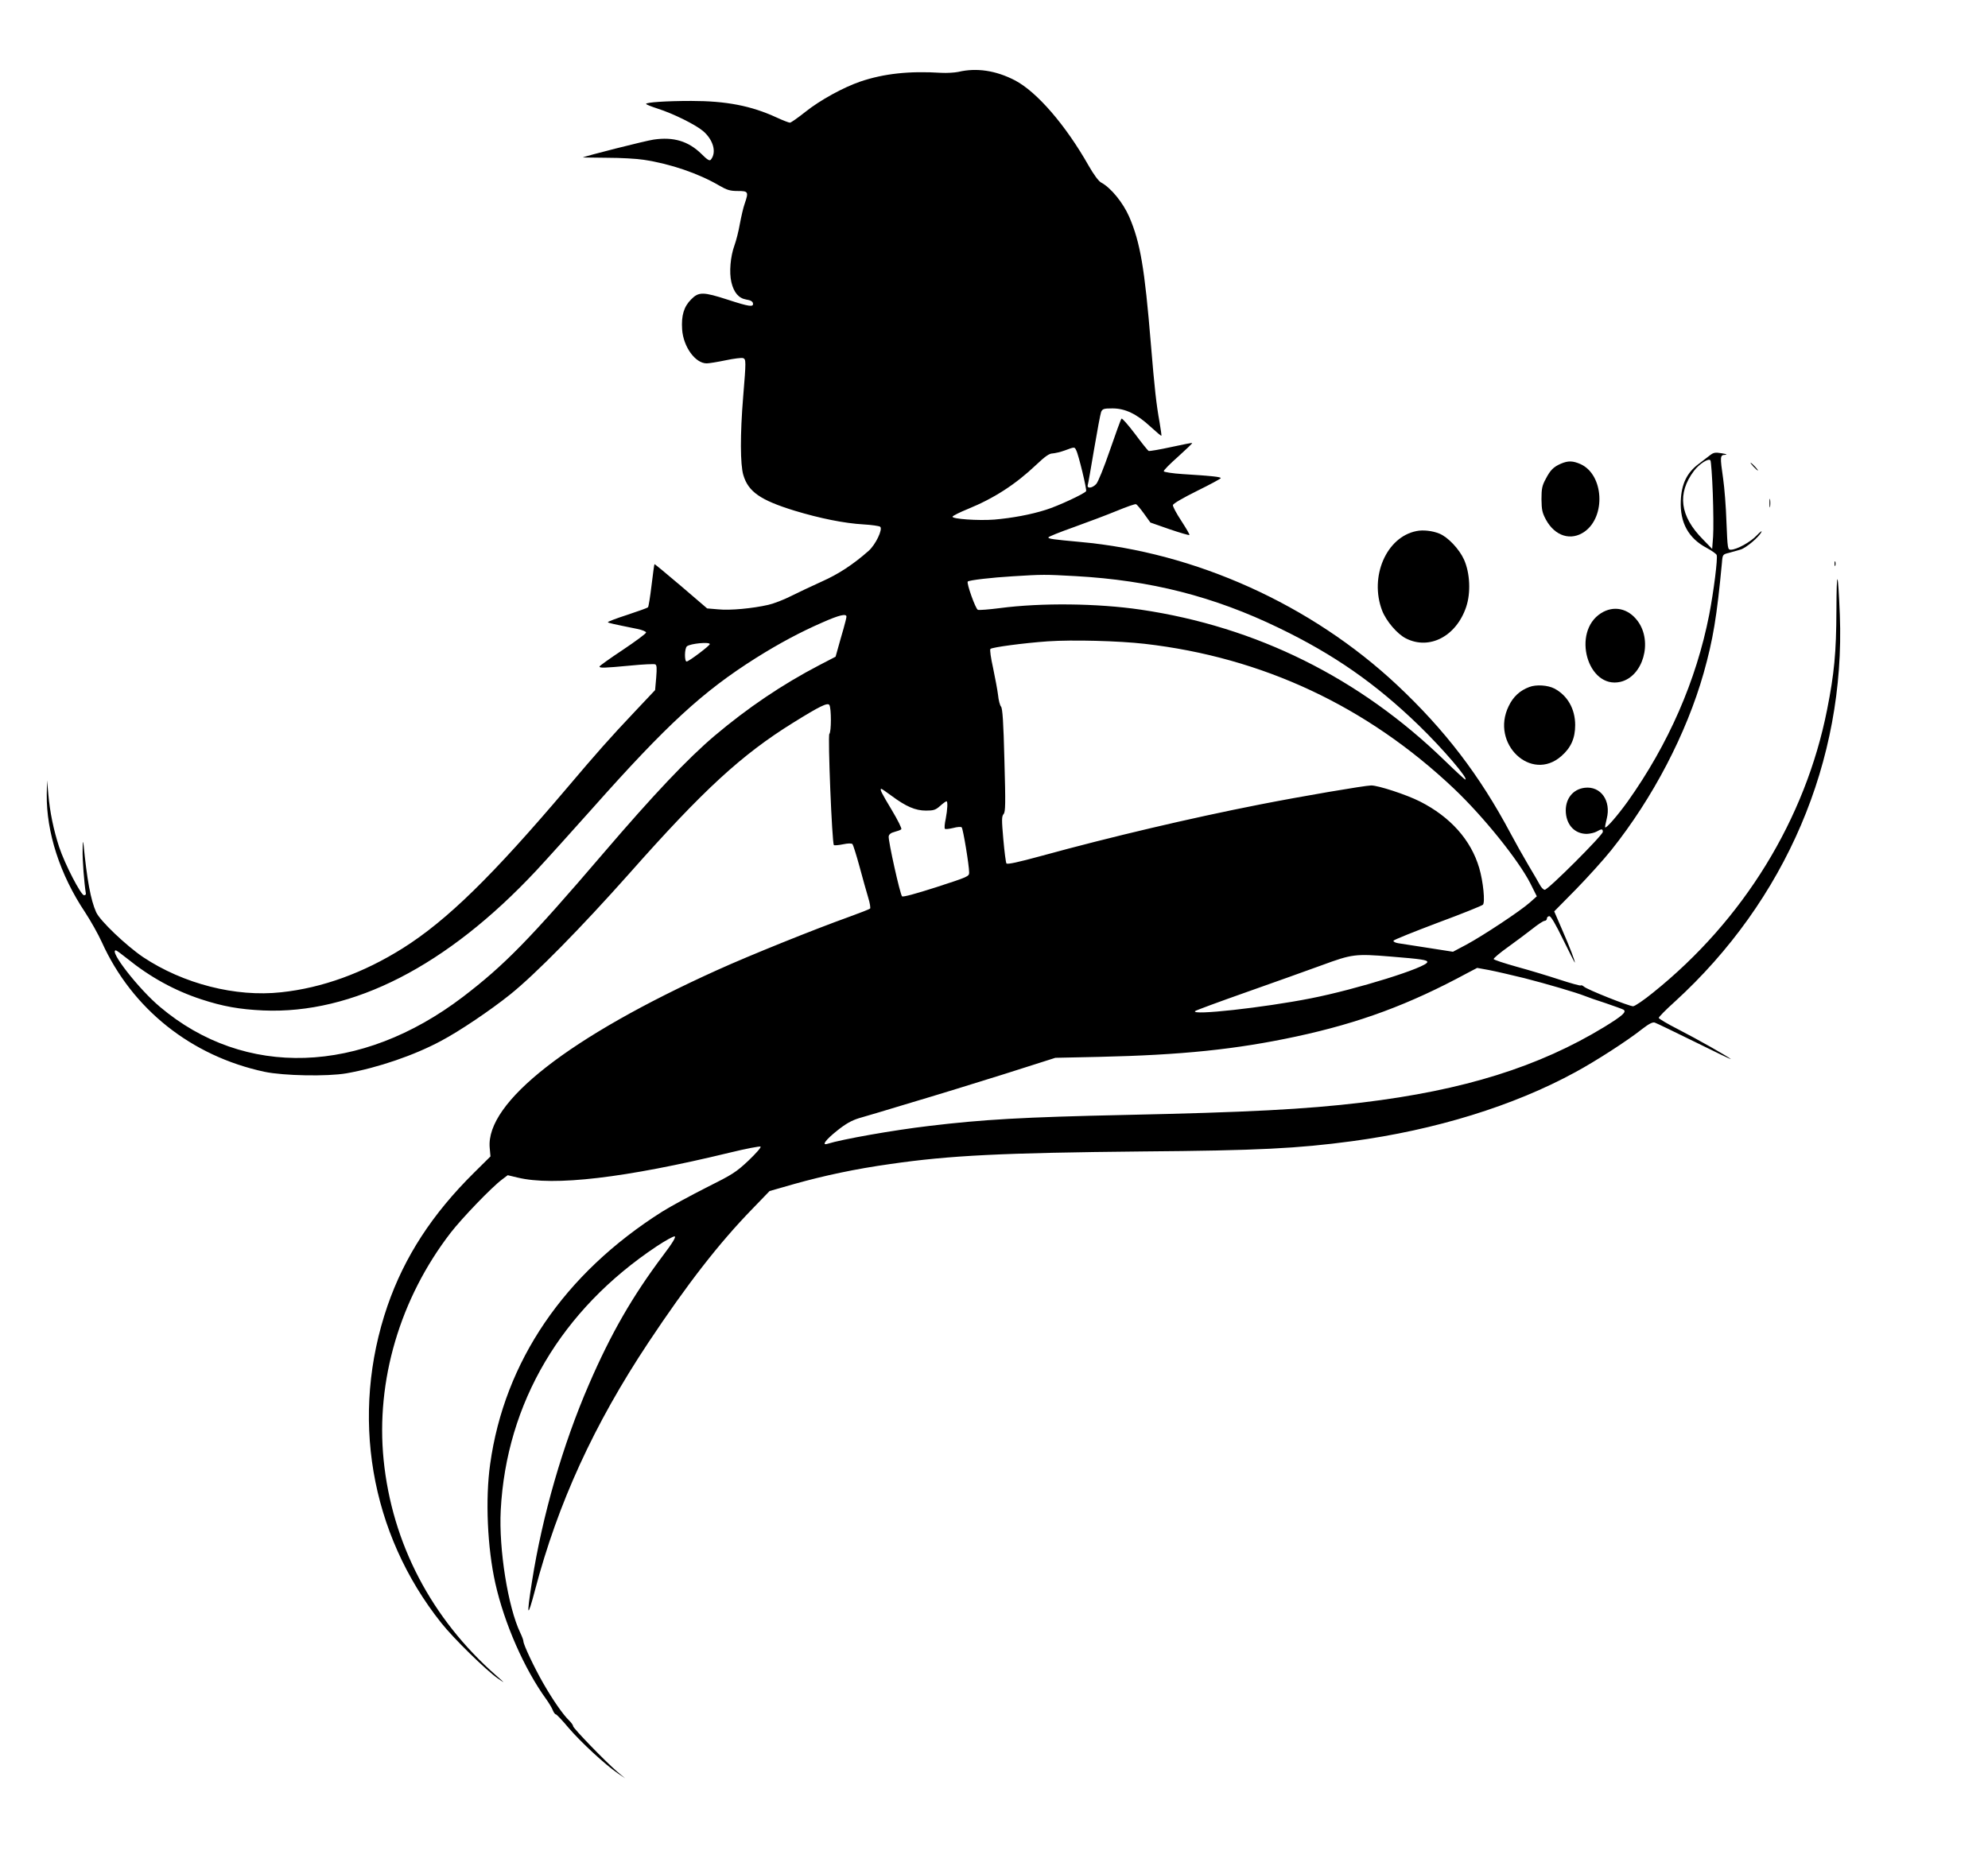 <?xml version="1.0" standalone="no"?>
<!DOCTYPE svg PUBLIC "-//W3C//DTD SVG 20010904//EN"
 "http://www.w3.org/TR/2001/REC-SVG-20010904/DTD/svg10.dtd">
<svg version="1.0" xmlns="http://www.w3.org/2000/svg"
 width="1280pt" height="1204pt" viewBox="0 0 1280 1204"
 preserveAspectRatio="xMidYMid meet">
<g transform="translate(0,1204) scale(0.1,-0.1)"
fill="#000000" stroke="none">
<path d="M6170 11577 c-25 -5 -74 -8 -110 -6 -206 13 -369 -5 -520 -56 -111
-38 -260 -120 -354 -195 -48 -38 -93 -70 -100 -70 -7 0 -46 15 -87 34 -163 75
-324 106 -548 106 -165 0 -291 -9 -291 -19 0 -4 33 -17 73 -30 101 -32 244
-103 294 -145 66 -57 88 -137 50 -184 -8 -10 -22 -2 -61 37 -84 82 -179 111
-308 92 -50 -7 -445 -107 -455 -115 -1 0 69 -1 155 -2 87 0 193 -6 237 -13
172 -26 353 -88 486 -166 50 -29 70 -35 120 -35 67 0 70 -5 44 -81 -9 -24 -22
-82 -31 -129 -8 -47 -24 -110 -35 -140 -26 -71 -35 -173 -20 -237 16 -68 48
-104 96 -112 27 -4 41 -12 43 -24 5 -26 -24 -22 -162 23 -158 51 -187 52 -236
2 -47 -47 -64 -104 -58 -194 8 -112 85 -218 158 -218 15 0 70 9 123 20 52 11
102 17 111 14 20 -7 20 -18 1 -249 -20 -243 -19 -437 1 -504 32 -108 110 -162
331 -230 162 -49 319 -81 443 -88 52 -3 100 -10 107 -15 19 -15 -30 -117 -75
-156 -100 -88 -193 -149 -301 -197 -64 -29 -153 -71 -199 -94 -45 -23 -110
-48 -145 -56 -100 -23 -246 -37 -323 -29 l-71 6 -168 144 c-93 79 -170 143
-171 141 -2 -2 -10 -63 -19 -137 -9 -74 -19 -138 -23 -141 -4 -4 -65 -26 -135
-49 -71 -23 -126 -44 -123 -47 4 -5 31 -11 189 -43 31 -6 57 -17 57 -23 0 -7
-68 -57 -150 -112 -83 -55 -150 -103 -150 -107 0 -11 28 -10 200 6 79 8 151
11 158 8 11 -4 12 -22 7 -86 l-7 -80 -133 -141 c-157 -166 -242 -262 -435
-490 -481 -567 -772 -852 -1056 -1031 -253 -159 -519 -256 -784 -284 -292 -32
-629 54 -888 226 -108 73 -279 235 -303 290 -35 78 -59 208 -82 444 -2 19 -5
0 -5 -43 -2 -61 10 -215 21 -282 1 -5 -4 -10 -12 -10 -20 0 -124 201 -160 310
-36 110 -60 226 -70 342 l-8 88 -2 -90 c-3 -244 85 -518 247 -760 36 -55 85
-142 108 -193 194 -429 575 -733 1047 -834 123 -26 404 -31 527 -10 203 36
437 116 610 209 119 63 315 195 445 299 162 130 456 429 767 779 477 539 723
765 1055 971 172 107 222 131 233 114 13 -20 13 -173 0 -186 -11 -11 17 -703
29 -716 3 -3 30 -1 59 5 33 7 55 7 61 1 4 -5 25 -70 45 -144 20 -74 45 -164
56 -200 11 -35 16 -68 12 -71 -4 -4 -65 -28 -137 -54 -218 -78 -640 -248 -845
-341 -954 -431 -1493 -852 -1467 -1145 l5 -56 -105 -104 c-271 -268 -449 -543
-558 -858 -242 -704 -113 -1465 346 -2042 78 -99 292 -308 365 -358 48 -33 48
-33 -11 19 -418 367 -671 852 -725 1389 -51 509 105 1039 432 1463 73 94 262
291 330 342 l37 28 63 -15 c233 -57 692 -3 1365 160 106 26 196 43 200 39 5
-5 -31 -45 -78 -90 -80 -75 -102 -89 -270 -173 -101 -51 -230 -121 -286 -156
-630 -399 -1015 -964 -1107 -1625 -32 -226 -18 -538 33 -767 58 -259 186 -551
327 -746 18 -25 38 -58 43 -72 6 -15 15 -27 20 -27 5 0 42 -39 82 -87 77 -90
233 -235 316 -292 l48 -33 -50 42 c-76 65 -285 281 -285 294 0 7 -12 23 -26
37 -37 35 -103 129 -166 239 -58 101 -128 249 -128 271 0 7 -9 31 -20 54 -79
164 -139 539 -126 789 36 692 391 1292 1004 1700 56 37 108 66 116 64 10 -2
-12 -40 -75 -123 -198 -264 -335 -502 -477 -830 -169 -390 -300 -845 -367
-1271 -36 -228 -30 -243 20 -53 147 559 380 1067 730 1594 250 376 454 639
669 860 l111 115 157 45 c196 55 398 98 620 129 385 56 723 72 1623 81 748 6
999 19 1350 66 537 72 1042 228 1439 445 131 71 336 203 430 278 43 33 66 45
80 41 12 -4 128 -60 260 -125 131 -65 235 -115 230 -110 -19 17 -219 130 -338
191 -69 35 -126 69 -126 74 0 6 46 53 103 104 715 653 1099 1552 1063 2491
-12 294 -21 308 -22 30 -1 -273 -14 -409 -60 -640 -140 -707 -539 -1355 -1119
-1821 -60 -49 -119 -89 -130 -89 -26 0 -295 107 -316 126 -9 8 -18 11 -21 8
-4 -3 -64 14 -135 37 -70 23 -195 61 -276 83 -82 23 -149 45 -150 50 -1 5 40
40 92 77 52 37 123 91 158 118 35 28 70 51 78 51 8 0 15 7 15 15 0 8 7 15 16
15 10 0 41 -53 89 -152 41 -84 75 -150 75 -147 0 13 -32 98 -82 212 l-51 118
140 142 c76 78 179 192 227 252 269 337 484 750 595 1140 61 217 85 362 118
712 4 52 5 53 46 63 23 6 56 16 74 21 36 11 118 80 134 113 6 11 -7 2 -29 -21
-40 -43 -130 -93 -168 -93 -20 0 -21 6 -28 178 -3 97 -13 222 -21 277 -21 147
-21 155 13 156 16 1 8 5 -22 10 -42 7 -53 5 -75 -12 -14 -11 -49 -37 -77 -59
-73 -55 -108 -128 -112 -235 -6 -140 49 -241 166 -303 33 -18 62 -38 65 -46 8
-20 -19 -234 -48 -384 -83 -424 -262 -834 -526 -1205 -65 -90 -137 -173 -144
-165 -2 2 3 26 10 55 30 116 -38 212 -141 200 -79 -9 -129 -75 -122 -162 7
-82 60 -135 135 -135 21 1 49 7 63 15 33 19 40 18 40 -2 0 -21 -352 -373 -374
-373 -8 0 -23 15 -32 33 -9 17 -43 75 -74 127 -31 52 -83 145 -115 205 -198
372 -422 665 -730 954 -553 518 -1298 854 -2040 921 -173 16 -205 20 -205 29
0 5 73 34 163 66 89 32 214 79 277 105 63 26 119 46 125 43 5 -2 28 -29 51
-61 l41 -57 123 -43 c68 -23 125 -40 128 -37 3 3 -21 43 -52 91 -31 47 -56 93
-54 102 2 9 65 46 156 91 83 41 152 78 152 82 0 8 -53 14 -244 26 -66 4 -121
13 -123 18 -2 6 40 48 92 94 52 47 93 86 91 88 -2 2 -63 -10 -136 -26 -73 -16
-138 -27 -144 -25 -6 3 -46 53 -89 111 -44 58 -82 101 -86 97 -5 -5 -38 -97
-75 -204 -37 -108 -76 -205 -88 -217 -26 -28 -62 -31 -54 -5 3 9 21 114 41
232 20 118 40 225 45 238 9 19 17 22 73 22 82 0 157 -36 246 -119 36 -33 67
-59 69 -57 1 2 -4 41 -12 87 -21 116 -32 215 -56 504 -40 488 -68 653 -139
818 -40 92 -119 189 -182 222 -16 9 -47 51 -79 107 -149 263 -334 477 -476
551 -122 63 -246 82 -364 54z m759 -2436 c15 -27 70 -255 64 -264 -10 -16
-181 -96 -259 -120 -97 -31 -217 -53 -332 -63 -104 -8 -274 4 -269 19 1 5 46
28 98 49 169 69 307 158 441 285 57 54 84 73 105 73 15 1 51 9 78 19 65 24 63
24 74 2z m4099 -278 c4 -109 5 -234 2 -278 l-6 -80 -59 61 c-149 150 -168 296
-58 442 34 45 95 84 106 67 4 -8 11 -103 15 -212z m-4103 -533 c483 -27 891
-131 1310 -334 354 -171 622 -358 899 -626 154 -149 326 -350 300 -350 -3 0
-63 55 -133 123 -548 532 -1211 861 -1956 971 -279 41 -640 45 -907 10 -70 -9
-134 -14 -142 -11 -15 6 -74 172 -65 182 9 9 155 26 291 34 192 12 205 12 403
1z m-1475 -261 c0 -7 -9 -42 -19 -78 -11 -36 -26 -92 -35 -123 l-16 -57 -104
-54 c-240 -125 -463 -276 -676 -456 -173 -147 -391 -377 -712 -752 -480 -561
-640 -724 -908 -929 -657 -500 -1404 -525 -1950 -64 -138 116 -331 364 -284
364 4 0 37 -24 73 -53 147 -119 305 -206 476 -262 140 -46 247 -65 400 -72
576 -25 1184 287 1758 901 67 72 230 253 362 401 479 539 709 751 1051 967
151 95 288 168 428 229 110 49 156 59 156 38z m1920 -175 c759 -87 1431 -402
1991 -932 191 -181 415 -460 492 -610 l42 -84 -45 -40 c-59 -53 -302 -214
-410 -272 l-85 -45 -160 25 c-88 14 -175 27 -193 30 -18 3 -32 10 -30 16 2 6
130 57 283 115 154 57 286 110 293 117 15 15 2 149 -24 237 -53 180 -186 329
-382 428 -87 44 -268 103 -313 103 -45 -1 -444 -69 -719 -123 -448 -88 -961
-209 -1402 -330 -154 -42 -223 -57 -228 -49 -4 6 -13 76 -20 156 -11 125 -11
147 2 162 12 15 13 63 5 347 -6 244 -12 334 -22 345 -7 8 -16 42 -19 75 -4 33
-19 111 -32 174 -14 62 -22 117 -17 122 11 11 214 38 369 49 160 11 458 3 624
-16z m-2800 -2 c0 -10 -135 -112 -149 -112 -15 0 -14 85 2 98 22 18 147 30
147 14z m1172 -978 c92 -68 152 -94 220 -94 49 0 62 4 91 30 19 17 37 30 41
30 9 0 7 -51 -5 -114 -7 -31 -9 -60 -5 -63 4 -4 27 -1 53 5 26 7 50 9 55 4 9
-9 48 -245 48 -291 0 -25 -8 -28 -211 -94 -134 -43 -215 -65 -221 -59 -13 13
-90 360 -86 386 2 13 14 23 38 29 19 5 39 12 43 17 5 4 -23 60 -62 125 -66
110 -79 135 -66 135 3 0 33 -21 67 -46z m3213 -1034 c199 -16 235 -22 235 -35
0 -34 -455 -176 -750 -234 -304 -60 -776 -112 -745 -82 6 5 152 59 325 120
173 61 394 140 490 175 196 72 215 75 445 56z m860 -139 c148 -38 332 -92 390
-115 17 -7 76 -28 133 -46 56 -19 108 -38 115 -42 22 -14 -6 -39 -123 -111
-422 -257 -905 -408 -1560 -487 -366 -44 -742 -63 -1530 -80 -651 -14 -912
-29 -1260 -71 -229 -27 -557 -85 -653 -115 -39 -12 -11 26 63 85 55 44 92 65
140 80 36 10 187 55 335 100 149 44 419 127 600 184 l330 105 279 6 c535 12
884 48 1271 131 409 88 728 206 1103 409 l63 33 77 -14 c42 -8 145 -32 227
-52z"/>
<path d="M10050 9054 c-48 -21 -68 -41 -98 -99 -23 -42 -27 -63 -27 -130 1
-69 5 -87 29 -132 58 -106 161 -138 248 -77 139 98 124 367 -25 435 -50 22
-80 23 -127 3z"/>
<path d="M11290 9035 c13 -14 26 -25 28 -25 3 0 -5 11 -18 25 -13 14 -26 25
-28 25 -3 0 5 -11 18 -25z"/>
<path d="M11393 8800 c0 -25 2 -35 4 -22 2 12 2 32 0 45 -2 12 -4 2 -4 -23z"/>
<path d="M9120 8620 c-194 -38 -304 -294 -221 -512 26 -67 97 -151 153 -179
151 -77 324 13 388 202 31 92 25 219 -14 306 -31 68 -104 145 -159 167 -44 18
-105 25 -147 16z"/>
<path d="M11812 8410 c0 -14 2 -19 5 -12 2 6 2 18 0 25 -3 6 -5 1 -5 -13z"/>
<path d="M10308 8091 c-190 -121 -86 -490 125 -442 146 34 210 258 112 391
-61 83 -155 103 -237 51z"/>
<path d="M9847 7616 c-60 -22 -104 -62 -133 -123 -119 -242 145 -493 339 -322
62 54 89 115 89 200 0 104 -50 191 -134 235 -42 22 -117 27 -161 10z"/>
</g>
</svg>
